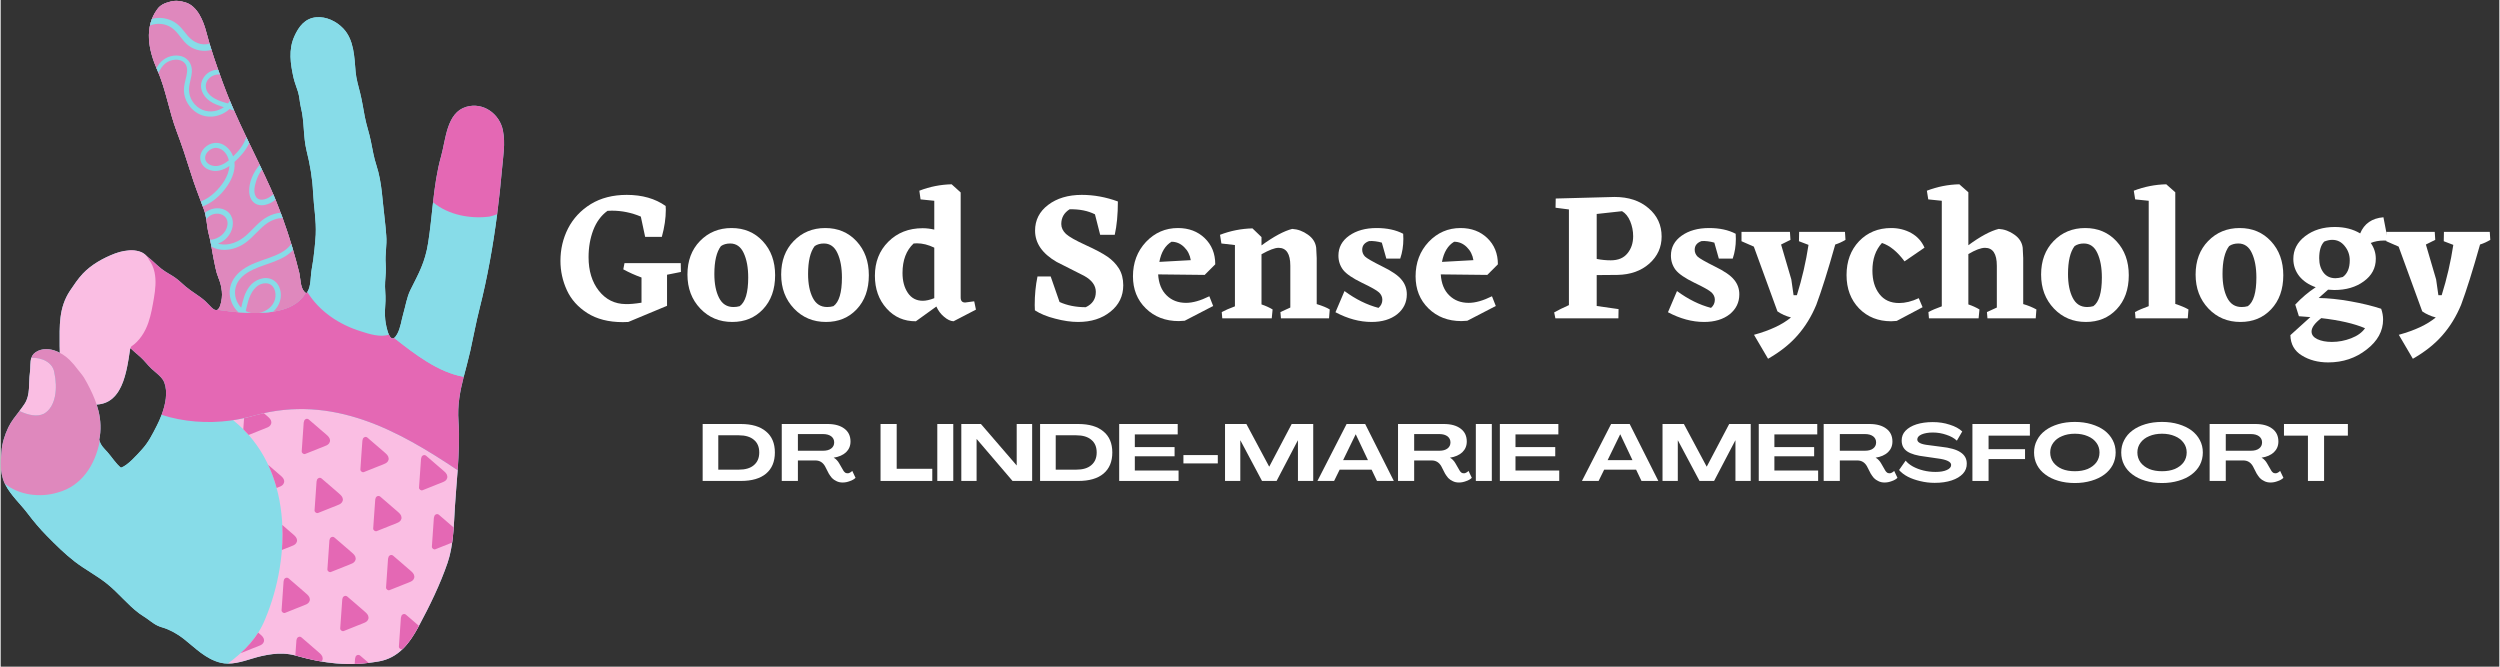 <?xml version="1.0" encoding="UTF-8"?>
<svg xmlns="http://www.w3.org/2000/svg" xmlns:xlink="http://www.w3.org/1999/xlink" width="300" zoomAndPan="magnify" viewBox="0 0 224.88 60" height="80" preserveAspectRatio="xMidYMid meet" version="1.0">
  <rect x="0" y="0" width="224.88" height="60" fill="#333333" stroke="none"/>
  <defs>
    <g></g>
    <clipPath id="d89000a5f1">
      <path d="M 0 0.016 L 45.727 0.016 L 45.727 59.984 L 0 59.984 Z M 0 0.016 " clip-rule="nonzero"></path>
    </clipPath>
    <clipPath id="2fafcf44e6">
      <path d="M 0 37 L 26 37 L 26 59.984 L 0 59.984 Z M 0 37 " clip-rule="nonzero"></path>
    </clipPath>
    <clipPath id="e6d7ced882">
      <path d="M 20 36 L 42 36 L 42 59.984 L 20 59.984 Z M 20 36 " clip-rule="nonzero"></path>
    </clipPath>
    <clipPath id="eda1cb17a4">
      <path d="M 31 58 L 34 58 L 34 59.984 L 31 59.984 Z M 31 58 " clip-rule="nonzero"></path>
    </clipPath>
    <clipPath id="df9d9b72de">
      <path d="M 26 57 L 29 57 L 29 59.984 L 26 59.984 Z M 26 57 " clip-rule="nonzero"></path>
    </clipPath>
    <clipPath id="48be6bcedb">
      <path d="M 38 9 L 45.727 9 L 45.727 20 L 38 20 Z M 38 9 " clip-rule="nonzero"></path>
    </clipPath>
    <clipPath id="75512f533f">
      <path d="M 13 0.016 L 28 0.016 L 28 29 L 13 29 Z M 13 0.016 " clip-rule="nonzero"></path>
    </clipPath>
    <clipPath id="c67d4df5da">
      <path d="M 49 10 L 224.762 10 L 224.762 46 L 49 46 Z M 49 10 " clip-rule="nonzero"></path>
    </clipPath>
    <clipPath id="cb92997473">
      <path d="M 165 10 L 175.762 10 L 175.762 23 L 165 23 Z M 165 10 " clip-rule="nonzero"></path>
    </clipPath>
    <clipPath id="3b06a524cb">
      <rect x="0" width="176" y="0" height="36"></rect>
    </clipPath>
  </defs>
  <g clip-path="url(#d89000a5f1)">
    <path fill="#87dce8" d="M 45.203 11.742 C 44.91 10.246 43.426 9.168 41.902 9.617 C 40.137 10.137 40.066 12.539 39.645 14.043 C 39.262 15.395 39.07 16.797 38.914 18.203 C 38.777 19.43 38.664 20.66 38.473 21.863 C 38.195 23.617 37.637 24.582 36.871 26.113 C 36.555 26.754 36.438 27.543 36.238 28.227 C 36.062 28.832 35.996 29.496 35.691 30.059 C 35.59 30.242 35.496 30.355 35.41 30.41 C 35.219 30.535 35.062 30.379 34.941 30.117 C 34.746 29.699 34.641 29.02 34.613 28.785 C 34.547 28.18 34.605 27.688 34.633 27.078 C 34.656 26.504 34.562 25.941 34.602 25.363 C 34.641 24.832 34.695 24.285 34.652 23.75 C 34.582 22.902 34.781 22.055 34.703 21.195 C 34.66 20.688 34.625 20.188 34.559 19.684 C 34.355 18.086 34.324 16.434 33.824 14.902 C 33.59 14.191 33.469 13.461 33.32 12.723 C 33.176 11.984 32.922 11.277 32.777 10.535 C 32.637 9.812 32.527 9.074 32.352 8.367 C 32.195 7.738 32 7.102 31.945 6.461 C 31.832 5.133 31.809 3.586 30.828 2.559 C 30.215 1.918 29.301 1.473 28.398 1.555 C 27.387 1.648 26.828 2.391 26.438 3.258 C 25.887 4.469 26.082 5.742 26.352 6.973 C 26.453 7.426 26.637 7.852 26.77 8.293 C 26.906 8.754 26.906 9.211 27.023 9.676 C 27.344 10.953 27.219 12.297 27.535 13.574 C 27.848 14.832 28.055 16.031 28.117 17.332 C 28.18 18.621 28.414 19.824 28.355 21.125 C 28.336 21.562 28.285 22 28.242 22.434 C 28.188 23.047 28.098 23.664 27.988 24.266 C 27.883 24.852 27.945 25.75 27.598 26.281 C 27.57 26.324 27.543 26.363 27.508 26.398 C 27.484 26.387 27.465 26.371 27.445 26.355 C 26.934 25.98 27 25.062 26.871 24.547 C 26.691 23.812 26.488 23.078 26.273 22.352 C 26.234 22.219 26.191 22.086 26.152 21.949 C 25.914 21.168 25.656 20.395 25.379 19.629 C 25.176 19.07 24.961 18.52 24.734 17.973 C 24.711 17.914 24.688 17.855 24.66 17.797 C 24.621 17.695 24.578 17.594 24.535 17.496 C 24.438 17.27 24.34 17.043 24.238 16.82 C 23.938 16.156 23.625 15.496 23.312 14.84 C 22.988 14.168 22.664 13.496 22.34 12.824 C 22.312 12.766 22.285 12.707 22.258 12.652 C 21.828 11.762 21.406 10.867 21.012 9.961 C 20.879 9.664 20.754 9.367 20.629 9.07 C 20.406 8.535 20.191 7.996 19.996 7.449 C 19.906 7.203 19.816 6.957 19.727 6.707 C 19.676 6.562 19.621 6.418 19.57 6.27 C 19.363 5.684 19.16 5.09 18.973 4.492 C 18.91 4.305 18.855 4.117 18.797 3.93 C 18.695 3.586 18.598 3.246 18.512 2.906 C 18.254 1.906 17.719 0.551 16.637 0.223 C 16.16 0.078 15.75 0.023 15.273 0.148 C 14.781 0.277 14.398 0.414 14.09 0.84 C 12.93 2.43 13.289 4.406 14.023 6.133 C 14.047 6.188 14.07 6.242 14.094 6.297 C 14.133 6.387 14.168 6.473 14.207 6.562 C 14.898 8.238 15.172 10.039 15.832 11.797 C 16.297 13.027 16.711 14.277 17.102 15.535 C 17.41 16.535 17.777 17.484 18.145 18.457 C 18.156 18.496 18.172 18.535 18.188 18.574 C 18.227 18.676 18.262 18.773 18.301 18.875 C 18.336 18.965 18.363 19.055 18.387 19.148 C 18.414 19.246 18.438 19.344 18.457 19.441 C 18.457 19.457 18.461 19.473 18.465 19.488 C 18.48 19.574 18.496 19.66 18.508 19.746 C 18.578 20.211 18.617 20.68 18.742 21.125 C 18.777 21.25 18.809 21.379 18.836 21.508 C 18.863 21.621 18.887 21.738 18.91 21.852 C 18.91 21.855 18.91 21.855 18.91 21.855 C 18.93 21.969 18.953 22.086 18.973 22.203 C 19.031 22.551 19.09 22.902 19.16 23.258 C 19.285 23.848 19.379 24.461 19.598 25 C 19.922 25.777 20.039 26.637 19.781 27.445 C 19.703 27.688 19.613 27.816 19.516 27.875 C 19.203 28.055 18.801 27.453 18.445 27.129 C 17.879 26.613 17.227 26.281 16.648 25.789 C 16.359 25.543 16.086 25.27 15.773 25.043 C 15.367 24.742 14.887 24.52 14.492 24.211 C 14.043 23.863 13.621 23.398 13.145 23.055 C 12.539 22.336 11.223 22.469 10.301 22.812 C 9.258 23.207 8.164 23.812 7.391 24.633 C 6.973 25.078 6.586 25.648 6.25 26.152 C 5.211 27.715 5.309 29.32 5.309 31.129 C 5.309 31.336 5.316 31.543 5.324 31.75 C 4.711 31.43 4.004 31.289 3.371 31.574 C 3.02 31.734 2.848 31.949 2.762 32.207 C 2.633 32.59 2.699 33.062 2.633 33.555 C 2.5 34.484 2.695 35.512 2.156 36.344 C 2.016 36.562 1.852 36.777 1.688 36.996 C 1.324 37.469 0.941 37.941 0.691 38.465 C 0.375 39.129 0.125 39.883 0.082 40.617 C 0.059 41.012 0.004 41.398 0.012 41.789 C 0.016 42.375 0.121 43.004 0.379 43.535 C 0.391 43.562 0.406 43.594 0.422 43.621 C 0.941 44.609 1.758 45.328 2.422 46.203 C 2.98 46.938 3.516 47.574 4.152 48.223 C 4.941 49.027 5.793 49.871 6.688 50.559 C 7.621 51.273 8.676 51.812 9.59 52.551 C 10.598 53.363 11.422 54.418 12.449 55.191 C 12.676 55.363 12.926 55.5 13.156 55.668 C 13.668 56.035 13.953 56.297 14.551 56.469 C 15.207 56.656 15.926 57.066 16.461 57.484 C 17.516 58.312 18.453 59.328 19.824 59.652 C 20.027 59.699 20.234 59.719 20.438 59.723 C 21.457 59.734 22.488 59.27 23.453 59.051 C 24.137 58.898 24.777 58.805 25.426 58.828 C 25.809 58.844 26.195 58.902 26.598 59.012 C 26.77 59.062 26.938 59.105 27.109 59.152 C 27.277 59.195 27.445 59.238 27.609 59.277 C 27.809 59.324 28.004 59.367 28.199 59.41 C 28.234 59.414 28.266 59.422 28.301 59.43 C 28.496 59.469 28.691 59.508 28.883 59.539 C 30.547 59.824 32.137 59.848 33.992 59.535 C 34.898 59.383 35.598 58.977 36.172 58.418 C 36.703 57.902 37.129 57.258 37.516 56.562 C 37.559 56.488 37.602 56.41 37.641 56.332 C 38.598 54.555 39.57 52.57 40.223 50.652 C 40.418 50.074 40.547 49.461 40.633 48.832 C 40.699 48.387 40.742 47.93 40.773 47.477 C 40.82 46.84 40.848 46.211 40.883 45.605 C 40.949 44.543 41.051 43.434 41.129 42.32 C 41.238 40.836 41.309 39.34 41.207 37.93 C 41.098 36.445 41.348 35.203 41.676 33.91 C 41.867 33.168 42.078 32.414 42.266 31.582 C 42.551 30.309 42.781 29.027 43.105 27.75 C 43.801 25.023 44.312 22.141 44.684 19.277 C 44.859 17.918 45.004 16.559 45.121 15.227 C 45.223 14.035 45.438 12.945 45.203 11.742 Z M 14.484 37.336 C 14.355 37.684 14.207 38.016 14.059 38.301 C 13.652 39.094 13.316 39.789 12.723 40.441 C 12.281 40.926 11.445 41.891 10.824 42.094 C 10.363 41.723 10.004 41.129 9.609 40.688 C 9.273 40.316 9.043 40.125 8.914 39.715 C 8.898 39.668 8.883 39.625 8.871 39.57 C 9.051 38.73 9.008 37.832 8.809 37 C 8.758 36.801 8.699 36.602 8.637 36.41 C 10.926 36.293 11.332 33.602 11.652 31.398 C 11.664 31.379 11.672 31.359 11.68 31.336 C 11.965 31.609 12.27 31.867 12.566 32.121 C 12.934 32.441 13.215 32.852 13.582 33.191 C 13.945 33.527 14.543 33.938 14.723 34.41 C 15.059 35.289 14.84 36.391 14.484 37.336 Z M 14.484 37.336 " fill-opacity="1" fill-rule="nonzero"></path>
  </g>
  <path fill="#87dce8" d="M 32.434 29.824 C 33.141 30.059 34.203 30.383 34.941 30.117 C 34.746 29.699 34.641 29.02 34.613 28.785 C 34.547 28.18 34.605 27.688 34.633 27.078 C 34.656 26.504 34.562 25.941 34.602 25.363 C 34.641 24.832 34.695 24.285 34.652 23.75 C 34.582 22.902 34.781 22.055 34.703 21.195 C 34.66 20.688 34.625 20.188 34.559 19.684 C 34.355 18.086 34.324 16.434 33.824 14.902 C 33.59 14.191 33.469 13.461 33.32 12.723 C 33.176 11.984 32.922 11.277 32.777 10.535 C 32.641 9.812 32.527 9.074 32.352 8.367 C 32.195 7.738 32 7.102 31.945 6.461 C 31.832 5.133 31.809 3.586 30.828 2.559 C 30.215 1.918 29.301 1.473 28.398 1.555 C 27.387 1.648 26.828 2.391 26.438 3.258 C 25.887 4.469 26.082 5.742 26.352 6.973 C 26.453 7.426 26.637 7.852 26.77 8.293 C 26.906 8.754 26.906 9.211 27.023 9.676 C 27.348 10.953 27.219 12.297 27.535 13.574 C 27.848 14.832 28.055 16.031 28.117 17.332 C 28.18 18.621 28.414 19.824 28.355 21.125 C 28.336 21.562 28.285 22 28.246 22.434 C 28.188 23.047 28.098 23.664 27.988 24.266 C 27.883 24.852 27.945 25.75 27.598 26.281 C 28.688 28.043 30.488 29.227 32.434 29.824 Z M 32.434 29.824 " fill-opacity="1" fill-rule="nonzero"></path>
  <g clip-path="url(#2fafcf44e6)">
    <path fill="#87dce8" d="M 23.797 55.738 C 26.211 50.004 26.262 42.062 20.922 37.82 C 18.836 38.129 16.559 38.004 14.484 37.336 C 14.355 37.684 14.207 38.016 14.059 38.301 C 13.652 39.094 13.316 39.789 12.723 40.441 C 12.281 40.926 11.445 41.891 10.824 42.094 C 10.363 41.723 10.004 41.133 9.609 40.688 C 9.273 40.316 9.043 40.125 8.914 39.715 C 8.504 41.84 7.289 43.75 5.137 44.324 C 3.535 44.824 1.617 44.547 0.375 43.535 C 0.391 43.562 0.402 43.594 0.418 43.621 C 0.941 44.609 1.758 45.328 2.422 46.203 C 2.977 46.934 3.512 47.574 4.152 48.223 C 4.941 49.027 5.793 49.871 6.688 50.559 C 7.621 51.273 8.672 51.812 9.59 52.551 C 10.598 53.363 11.422 54.418 12.449 55.191 C 12.676 55.363 12.926 55.5 13.156 55.664 C 13.668 56.035 13.949 56.297 14.551 56.469 C 15.207 56.656 15.926 57.066 16.461 57.484 C 17.516 58.312 18.453 59.328 19.824 59.652 C 20.027 59.699 20.234 59.719 20.438 59.723 C 21.914 58.656 23.152 57.348 23.797 55.738 Z M 23.797 55.738 " fill-opacity="1" fill-rule="nonzero"></path>
  </g>
  <g clip-path="url(#e6d7ced882)">
    <path fill="#fabee3" d="M 22.871 37.383 C 22.25 37.574 21.598 37.719 20.922 37.82 C 26.262 42.062 26.211 50.004 23.797 55.738 C 23.152 57.348 21.914 58.656 20.438 59.723 C 21.453 59.734 22.488 59.27 23.453 59.051 C 24.133 58.898 24.773 58.801 25.426 58.828 C 25.809 58.844 26.195 58.902 26.594 59.012 C 29.191 59.738 31.312 59.988 33.988 59.535 C 35.832 59.227 36.812 57.875 37.641 56.332 C 38.598 54.555 39.566 52.57 40.219 50.652 C 40.754 49.082 40.781 47.246 40.883 45.602 C 40.949 44.543 41.047 43.434 41.129 42.32 C 35.801 38.758 29.922 35.461 22.871 37.383 Z M 22.871 37.383 " fill-opacity="1" fill-rule="nonzero"></path>
  </g>
  <path fill="#e468b4" d="M 39.895 43.348 C 40.086 43.262 40.219 43.09 40.199 42.871 C 40.18 42.656 40.016 42.508 39.863 42.375 C 39.684 42.223 39.504 42.066 39.328 41.914 C 38.98 41.617 38.637 41.316 38.293 41.02 C 38.113 40.867 37.879 41.016 37.863 41.188 C 37.848 41.219 37.836 41.254 37.832 41.297 C 37.773 42.16 37.715 43.023 37.652 43.887 C 37.645 44.035 37.824 44.18 37.969 44.121 C 38.398 43.949 38.828 43.777 39.258 43.605 C 39.469 43.52 39.688 43.445 39.895 43.348 Z M 39.895 43.348 " fill-opacity="1" fill-rule="nonzero"></path>
  <path fill="#e468b4" d="M 40.48 47.227 C 40.137 46.926 39.793 46.629 39.445 46.332 C 39.27 46.18 39.035 46.328 39.02 46.5 C 39.004 46.531 38.992 46.566 38.988 46.609 C 38.93 47.473 38.871 48.336 38.809 49.199 C 38.801 49.348 38.98 49.492 39.121 49.434 C 39.555 49.262 39.984 49.09 40.414 48.918 C 40.488 48.891 40.559 48.859 40.633 48.832 C 40.695 48.383 40.738 47.93 40.773 47.477 C 40.676 47.391 40.578 47.309 40.48 47.227 Z M 40.48 47.227 " fill-opacity="1" fill-rule="nonzero"></path>
  <path fill="#e468b4" d="M 35.133 47.285 C 35.348 47.199 35.562 47.125 35.77 47.027 C 35.961 46.938 36.098 46.766 36.074 46.551 C 36.055 46.336 35.891 46.188 35.738 46.055 C 35.668 45.992 35.594 45.93 35.52 45.867 C 35.414 45.777 35.309 45.684 35.203 45.594 C 34.906 45.336 34.609 45.082 34.316 44.828 C 34.266 44.785 34.215 44.742 34.168 44.699 C 33.992 44.547 33.754 44.695 33.738 44.867 C 33.723 44.898 33.711 44.934 33.711 44.977 L 33.617 46.281 L 33.527 47.566 C 33.52 47.715 33.699 47.855 33.844 47.801 C 34.188 47.664 34.527 47.527 34.871 47.391 Z M 35.133 47.285 " fill-opacity="1" fill-rule="nonzero"></path>
  <path fill="#e468b4" d="M 36.625 55.449 C 36.578 55.406 36.527 55.367 36.477 55.324 C 36.301 55.172 36.066 55.32 36.051 55.492 C 36.035 55.523 36.023 55.559 36.02 55.602 C 35.988 56.035 35.961 56.473 35.93 56.906 C 35.898 57.336 35.871 57.762 35.84 58.191 C 35.828 58.34 36.012 58.48 36.152 58.426 C 36.16 58.422 36.164 58.422 36.172 58.418 C 36.496 58.105 36.777 57.742 37.039 57.348 C 37.207 57.098 37.363 56.832 37.516 56.562 C 37.555 56.484 37.598 56.41 37.641 56.332 C 37.641 56.332 37.641 56.328 37.641 56.328 C 37.598 56.289 37.555 56.254 37.512 56.215 C 37.219 55.961 36.922 55.707 36.625 55.449 Z M 36.625 55.449 " fill-opacity="1" fill-rule="nonzero"></path>
  <path fill="#e468b4" d="M 36.289 52.598 C 36.5 52.512 36.719 52.438 36.926 52.34 C 37.117 52.25 37.25 52.078 37.23 51.863 C 37.211 51.648 37.047 51.5 36.895 51.367 C 36.82 51.305 36.75 51.242 36.676 51.18 C 36.57 51.09 36.465 50.996 36.355 50.902 C 36.062 50.648 35.766 50.395 35.469 50.137 C 35.422 50.098 35.371 50.055 35.324 50.012 C 35.145 49.859 34.91 50.008 34.895 50.18 C 34.879 50.211 34.867 50.246 34.863 50.289 C 34.836 50.723 34.805 51.16 34.773 51.594 C 34.746 52.023 34.715 52.449 34.684 52.879 C 34.676 53.027 34.855 53.168 34.996 53.113 C 35.34 52.977 35.684 52.84 36.027 52.703 Z M 36.289 52.598 " fill-opacity="1" fill-rule="nonzero"></path>
  <path fill="#e468b4" d="M 27.406 40.855 C 27.836 40.684 28.27 40.512 28.699 40.34 C 28.91 40.254 29.129 40.18 29.336 40.082 C 29.527 39.992 29.66 39.82 29.641 39.605 C 29.621 39.391 29.457 39.242 29.305 39.109 C 29.125 38.957 28.945 38.801 28.766 38.648 C 28.422 38.348 28.078 38.051 27.73 37.754 C 27.555 37.602 27.32 37.75 27.305 37.922 C 27.289 37.953 27.277 37.988 27.273 38.031 C 27.215 38.895 27.152 39.758 27.094 40.621 C 27.082 40.77 27.266 40.91 27.406 40.855 Z M 27.406 40.855 " fill-opacity="1" fill-rule="nonzero"></path>
  <path fill="#e468b4" d="M 24.359 37.973 C 24.34 37.758 24.176 37.609 24.023 37.477 C 23.949 37.414 23.879 37.352 23.805 37.289 C 23.766 37.254 23.727 37.219 23.688 37.188 C 23.418 37.246 23.145 37.309 22.871 37.383 C 22.863 37.387 22.855 37.387 22.848 37.391 C 22.543 37.484 22.227 37.566 21.906 37.637 C 21.906 37.66 21.902 37.68 21.902 37.703 C 21.883 38.016 21.859 38.324 21.836 38.633 C 22.004 38.801 22.164 38.973 22.32 39.145 C 22.598 39.035 22.879 38.922 23.156 38.812 L 23.418 38.707 C 23.629 38.621 23.848 38.547 24.055 38.449 C 24.246 38.359 24.379 38.188 24.359 37.973 Z M 24.359 37.973 " fill-opacity="1" fill-rule="nonzero"></path>
  <path fill="#e468b4" d="M 25.367 48.078 C 25.367 48.344 25.359 48.609 25.348 48.879 C 25.336 49.086 25.324 49.293 25.309 49.5 C 25.363 49.477 25.414 49.457 25.469 49.434 L 25.73 49.332 C 25.941 49.246 26.16 49.172 26.367 49.074 C 26.559 48.984 26.691 48.812 26.672 48.594 C 26.648 48.383 26.488 48.234 26.336 48.102 C 26.262 48.039 26.188 47.977 26.117 47.914 C 26.012 47.82 25.902 47.73 25.797 47.637 C 25.645 47.508 25.496 47.379 25.344 47.246 C 25.359 47.523 25.367 47.801 25.367 48.078 Z M 25.367 48.078 " fill-opacity="1" fill-rule="nonzero"></path>
  <path fill="#e468b4" d="M 32.688 42.488 C 33.031 42.352 33.375 42.215 33.715 42.078 C 33.805 42.043 33.891 42.008 33.98 41.973 C 34.191 41.887 34.406 41.812 34.613 41.715 C 34.805 41.625 34.941 41.457 34.918 41.238 C 34.898 41.023 34.734 40.875 34.582 40.742 C 34.512 40.68 34.438 40.617 34.367 40.555 C 34.258 40.465 34.152 40.371 34.047 40.281 C 33.75 40.023 33.453 39.77 33.16 39.516 C 33.109 39.473 33.062 39.43 33.012 39.387 C 32.836 39.234 32.602 39.383 32.582 39.555 C 32.566 39.586 32.559 39.621 32.555 39.664 C 32.523 40.102 32.492 40.535 32.461 40.969 L 32.375 42.254 C 32.363 42.402 32.547 42.547 32.688 42.488 Z M 32.688 42.488 " fill-opacity="1" fill-rule="nonzero"></path>
  <path fill="#e468b4" d="M 28.457 43.234 C 28.441 43.266 28.434 43.301 28.43 43.344 C 28.367 44.207 28.309 45.07 28.25 45.934 C 28.238 46.082 28.422 46.223 28.562 46.168 C 28.992 45.996 29.422 45.824 29.855 45.652 C 30.066 45.566 30.285 45.492 30.488 45.395 C 30.68 45.305 30.816 45.133 30.797 44.914 C 30.773 44.703 30.609 44.555 30.457 44.422 C 30.281 44.27 30.102 44.113 29.922 43.957 C 29.578 43.66 29.23 43.363 28.887 43.066 C 28.711 42.914 28.477 43.062 28.457 43.234 Z M 28.457 43.234 " fill-opacity="1" fill-rule="nonzero"></path>
  <path fill="#e468b4" d="M 25.516 43.281 C 25.496 43.07 25.332 42.922 25.18 42.789 C 25.105 42.727 25.035 42.664 24.961 42.602 L 24.641 42.324 C 24.453 42.16 24.262 41.996 24.07 41.832 C 24.207 42.121 24.332 42.414 24.445 42.715 C 24.594 43.109 24.723 43.508 24.836 43.918 C 24.961 43.867 25.086 43.82 25.211 43.762 C 25.402 43.672 25.535 43.5 25.516 43.281 Z M 25.516 43.281 " fill-opacity="1" fill-rule="nonzero"></path>
  <path fill="#e468b4" d="M 31.645 50.707 C 31.836 50.617 31.973 50.445 31.949 50.227 C 31.93 50.016 31.766 49.867 31.613 49.734 C 31.434 49.578 31.258 49.426 31.078 49.27 C 30.73 48.973 30.387 48.676 30.043 48.379 C 29.867 48.227 29.633 48.375 29.613 48.547 C 29.598 48.578 29.586 48.613 29.586 48.656 C 29.523 49.52 29.465 50.383 29.406 51.246 C 29.395 51.395 29.578 51.535 29.719 51.48 C 30.148 51.309 30.578 51.137 31.012 50.965 C 31.223 50.879 31.438 50.805 31.645 50.707 Z M 31.645 50.707 " fill-opacity="1" fill-rule="nonzero"></path>
  <path fill="#e468b4" d="M 32.801 56.02 C 32.992 55.93 33.129 55.758 33.105 55.539 C 33.086 55.328 32.922 55.18 32.77 55.047 C 32.59 54.891 32.41 54.738 32.234 54.582 C 31.887 54.285 31.543 53.988 31.199 53.691 C 31.023 53.539 30.785 53.688 30.77 53.855 C 30.754 53.887 30.742 53.926 30.742 53.969 C 30.68 54.832 30.621 55.695 30.559 56.559 C 30.551 56.707 30.73 56.848 30.875 56.793 C 31.305 56.621 31.734 56.449 32.164 56.277 C 32.375 56.191 32.594 56.117 32.801 56.02 Z M 32.801 56.02 " fill-opacity="1" fill-rule="nonzero"></path>
  <path fill="#e468b4" d="M 26.887 54.645 C 27.098 54.559 27.316 54.48 27.52 54.387 C 27.711 54.297 27.848 54.125 27.824 53.906 C 27.805 53.695 27.641 53.547 27.488 53.414 C 27.418 53.352 27.344 53.289 27.273 53.227 L 26.953 52.949 C 26.656 52.695 26.363 52.441 26.066 52.184 C 26.016 52.141 25.969 52.098 25.918 52.055 C 25.742 51.906 25.508 52.051 25.488 52.223 C 25.473 52.254 25.465 52.293 25.461 52.336 C 25.43 52.77 25.398 53.203 25.371 53.641 C 25.34 54.066 25.309 54.496 25.281 54.926 C 25.27 55.074 25.453 55.215 25.594 55.16 C 25.938 55.023 26.281 54.883 26.625 54.746 C 26.711 54.711 26.797 54.676 26.887 54.645 Z M 26.887 54.645 " fill-opacity="1" fill-rule="nonzero"></path>
  <g clip-path="url(#eda1cb17a4)">
    <path fill="#e468b4" d="M 31.926 59.168 C 31.91 59.199 31.898 59.238 31.895 59.281 L 31.863 59.754 C 32.27 59.738 32.688 59.711 33.117 59.66 C 32.863 59.441 32.609 59.223 32.355 59.004 C 32.176 58.852 31.941 58.996 31.926 59.168 Z M 31.926 59.168 " fill-opacity="1" fill-rule="nonzero"></path>
  </g>
  <g clip-path="url(#df9d9b72de)">
    <path fill="#e468b4" d="M 28.645 58.727 C 28.574 58.664 28.5 58.602 28.43 58.539 C 28.32 58.445 28.215 58.355 28.109 58.262 C 27.812 58.008 27.516 57.75 27.223 57.496 C 27.172 57.453 27.121 57.41 27.074 57.367 C 26.898 57.215 26.664 57.363 26.645 57.535 C 26.629 57.566 26.617 57.605 26.617 57.648 C 26.586 58.082 26.555 58.516 26.523 58.953 C 26.523 58.965 26.523 58.98 26.523 58.996 C 26.547 59 26.57 59.004 26.594 59.012 C 26.941 59.109 27.277 59.195 27.609 59.277 C 28.043 59.379 28.465 59.469 28.883 59.539 C 28.953 59.453 28.992 59.344 28.98 59.219 C 28.961 59.008 28.797 58.855 28.645 58.727 Z M 28.645 58.727 " fill-opacity="1" fill-rule="nonzero"></path>
  </g>
  <path fill="#e468b4" d="M 23.363 57.094 C 23.305 57.039 23.242 56.984 23.18 56.934 C 22.746 57.613 22.203 58.23 21.59 58.789 C 21.98 58.633 22.371 58.477 22.762 58.32 C 22.973 58.238 23.191 58.16 23.398 58.066 C 23.59 57.977 23.723 57.805 23.703 57.586 C 23.68 57.375 23.516 57.223 23.363 57.094 Z M 23.363 57.094 " fill-opacity="1" fill-rule="nonzero"></path>
  <path fill="#e468b4" d="M 41.676 33.91 C 39.398 33.527 37.25 31.859 35.41 30.414 C 35.219 30.535 35.062 30.379 34.941 30.117 C 34.203 30.383 33.141 30.059 32.434 29.824 C 30.488 29.227 28.688 28.043 27.598 26.281 C 27.57 26.324 27.543 26.363 27.508 26.398 C 27.484 26.387 27.465 26.371 27.445 26.355 C 26.172 28.648 22.121 28.27 19.516 27.875 C 19.203 28.055 18.801 27.453 18.445 27.129 C 17.879 26.613 17.227 26.281 16.645 25.789 C 16.355 25.543 16.082 25.27 15.773 25.039 C 15.367 24.742 14.887 24.52 14.492 24.211 C 13.898 23.75 13.359 23.09 12.676 22.773 C 11.758 22.348 10.945 22.438 10.66 23.59 C 10.5 24.25 10.32 24.879 10.316 25.559 C 10.312 26.207 10.363 26.844 10.387 27.484 C 10.418 28.305 10.379 29 10.621 29.781 C 10.93 30.773 11.793 31.453 12.562 32.121 C 12.934 32.441 13.215 32.852 13.582 33.191 C 13.941 33.527 14.543 33.938 14.723 34.41 C 15.059 35.289 14.84 36.391 14.484 37.336 C 16.461 37.973 18.594 38.125 20.652 37.855 C 21.406 37.758 22.137 37.582 22.871 37.383 C 29.922 35.461 35.801 38.758 41.129 42.32 C 41.234 40.832 41.305 39.34 41.203 37.93 C 41.098 36.445 41.348 35.203 41.676 33.91 Z M 41.676 33.91 " fill-opacity="1" fill-rule="nonzero"></path>
  <path fill="#87dce8" d="M 38.914 18.203 C 38.777 19.43 38.664 20.66 38.473 21.863 C 38.195 23.617 37.637 24.582 36.871 26.113 C 36.555 26.754 36.438 27.543 36.238 28.227 C 36.062 28.832 35.996 29.496 35.691 30.059 C 35.59 30.242 35.496 30.355 35.41 30.41 C 37.25 31.859 39.398 33.527 41.676 33.91 C 41.863 33.168 42.078 32.41 42.266 31.582 C 42.551 30.305 42.777 29.027 43.105 27.75 C 43.797 25.02 44.312 22.141 44.684 19.277 C 44.457 19.367 44.23 19.441 44.004 19.492 C 42.316 19.715 40.301 19.367 38.914 18.203 Z M 38.914 18.203 " fill-opacity="1" fill-rule="nonzero"></path>
  <g clip-path="url(#48be6bcedb)">
    <path fill="#e468b4" d="M 45.203 11.742 C 44.91 10.246 43.426 9.168 41.902 9.617 C 40.137 10.137 40.066 12.539 39.645 14.043 C 39.262 15.395 39.07 16.797 38.914 18.203 C 40.301 19.367 42.316 19.715 44.004 19.492 C 44.23 19.441 44.457 19.367 44.684 19.277 C 44.859 17.918 45.004 16.559 45.121 15.227 C 45.223 14.035 45.438 12.945 45.203 11.742 Z M 45.203 11.742 " fill-opacity="1" fill-rule="nonzero"></path>
  </g>
  <g clip-path="url(#75512f533f)">
    <path fill="#df88bd" d="M 27.445 26.355 C 26.934 25.98 27 25.062 26.871 24.547 C 26.691 23.812 26.488 23.078 26.273 22.352 C 25.715 20.469 25.047 18.613 24.238 16.82 C 22.828 13.699 21.168 10.672 19.992 7.449 C 19.461 5.98 18.898 4.414 18.512 2.906 C 18.254 1.906 17.719 0.551 16.633 0.219 C 16.16 0.078 15.75 0.023 15.273 0.148 C 14.781 0.277 14.398 0.414 14.09 0.84 C 12.891 2.477 13.312 4.531 14.094 6.297 C 14.871 8.047 15.137 9.945 15.832 11.797 C 16.297 13.027 16.711 14.277 17.102 15.531 C 17.453 16.68 17.887 17.754 18.301 18.875 C 18.566 19.594 18.535 20.391 18.742 21.125 C 18.938 21.832 19.012 22.539 19.16 23.258 C 19.285 23.848 19.375 24.461 19.598 24.996 C 19.922 25.777 20.039 26.637 19.777 27.445 C 19.703 27.684 19.613 27.816 19.516 27.875 C 22.121 28.266 26.172 28.648 27.445 26.355 Z M 27.445 26.355 " fill-opacity="1" fill-rule="nonzero"></path>
    <path fill="#df88bd" d="M 27.445 26.355 C 26.934 25.98 27 25.062 26.871 24.547 C 26.691 23.812 26.488 23.078 26.273 22.352 C 25.715 20.469 25.047 18.613 24.238 16.82 C 22.828 13.699 21.168 10.672 19.992 7.449 C 19.461 5.98 18.898 4.414 18.512 2.906 C 18.254 1.906 17.719 0.551 16.633 0.219 C 16.16 0.078 15.75 0.023 15.273 0.148 C 14.781 0.277 14.398 0.414 14.09 0.84 C 12.891 2.477 13.312 4.531 14.094 6.297 C 14.871 8.047 15.137 9.945 15.832 11.797 C 16.297 13.027 16.711 14.277 17.102 15.531 C 17.453 16.68 17.887 17.754 18.301 18.875 C 18.566 19.594 18.535 20.391 18.742 21.125 C 18.938 21.832 19.012 22.539 19.16 23.258 C 19.285 23.848 19.375 24.461 19.598 24.996 C 19.922 25.777 20.039 26.637 19.777 27.445 C 19.703 27.684 19.613 27.816 19.516 27.875 C 22.121 28.266 26.172 28.648 27.445 26.355 Z M 27.445 26.355 " fill-opacity="1" fill-rule="nonzero"></path>
  </g>
  <path fill="#fabee3" d="M 13.848 24.5 C 13.758 24.078 13.586 23.688 13.336 23.355 C 12.867 22.301 11.332 22.422 10.301 22.812 C 9.258 23.207 8.164 23.809 7.391 24.633 C 6.969 25.078 6.586 25.648 6.25 26.152 C 5.211 27.715 5.305 29.32 5.309 31.129 C 5.309 32.062 5.41 33.062 5.559 33.984 C 5.652 34.555 5.668 35.047 6.09 35.422 C 6.414 35.707 6.805 36.086 7.211 36.207 C 10.781 37.273 11.273 33.996 11.652 31.398 C 11.688 31.324 11.719 31.254 11.754 31.184 C 12.492 30.695 13.004 29.879 13.293 29.035 C 13.539 28.32 13.664 27.574 13.793 26.832 C 13.922 26.062 14.012 25.273 13.848 24.5 Z M 13.848 24.5 " fill-opacity="1" fill-rule="nonzero"></path>
  <path fill="#fabee3" d="M 3.902 37.23 C 4.98 36.613 5.137 34.914 4.828 33.527 C 4.699 32.629 3.711 32.156 2.762 32.203 C 2.633 32.59 2.699 33.062 2.629 33.551 C 2.496 34.48 2.695 35.508 2.156 36.344 C 2.012 36.562 1.852 36.777 1.688 36.992 C 2.469 37.352 3.258 37.551 3.902 37.23 Z M 3.902 37.23 " fill-opacity="1" fill-rule="nonzero"></path>
  <path fill="#df88bd" d="M 8.809 37 C 8.641 36.301 8.363 35.637 8.047 34.996 C 7.883 34.668 7.711 34.336 7.52 34.02 C 7.355 33.75 7.148 33.52 6.953 33.273 C 6.723 32.957 6.469 32.656 6.188 32.379 C 5.48 31.691 4.336 31.141 3.371 31.574 C 3.02 31.734 2.848 31.949 2.762 32.203 C 3.711 32.156 4.699 32.629 4.828 33.527 C 5.137 34.914 4.98 36.613 3.902 37.23 C 3.258 37.551 2.469 37.352 1.688 36.992 C 1.32 37.469 0.938 37.941 0.688 38.465 C 0.375 39.129 0.125 39.883 0.078 40.617 C 0.059 41.012 0.004 41.395 0.008 41.789 C 0.016 42.375 0.117 43.004 0.375 43.535 C 1.617 44.547 3.535 44.824 5.137 44.324 C 7.289 43.75 8.504 41.84 8.914 39.715 C 8.898 39.668 8.883 39.625 8.871 39.57 C 9.051 38.73 9.008 37.832 8.809 37 Z M 8.809 37 " fill-opacity="1" fill-rule="nonzero"></path>
  <path fill="#87dce8" d="M 24.059 20.039 C 24.426 19.801 24.918 19.613 25.379 19.629 C 25.32 19.469 25.262 19.309 25.199 19.152 C 24.797 19.176 24.395 19.309 24.047 19.492 C 23.266 19.898 22.727 20.637 22.07 21.207 C 21.43 21.762 20.578 22.133 19.723 21.969 C 19.664 21.957 19.609 21.941 19.555 21.926 C 20.027 21.754 20.434 21.434 20.703 20.898 C 21.016 20.281 20.984 19.461 20.391 19.02 C 19.859 18.625 19.105 18.676 18.562 19.016 C 18.5 19.055 18.441 19.102 18.387 19.148 C 18.441 19.344 18.477 19.547 18.508 19.746 C 18.691 19.469 18.996 19.273 19.371 19.234 C 19.977 19.172 20.5 19.59 20.41 20.234 C 20.309 20.992 19.645 21.484 18.926 21.586 C 18.895 21.559 18.863 21.531 18.836 21.504 C 18.887 21.738 18.93 21.969 18.973 22.203 C 19.148 22.301 19.336 22.375 19.535 22.422 C 20.395 22.625 21.328 22.355 22.031 21.848 C 22.77 21.316 23.297 20.539 24.059 20.039 Z M 24.059 20.039 " fill-opacity="1" fill-rule="nonzero"></path>
  <path fill="#87dce8" d="M 22.367 12.887 C 22.281 12.703 22.195 12.523 22.105 12.34 C 21.902 13.016 21.426 13.59 20.922 14.078 C 20.762 13.645 20.465 13.266 20.066 13.039 C 19.395 12.66 18.578 12.902 18.164 13.535 C 17.746 14.164 18 14.957 18.688 15.254 C 19.355 15.543 20.023 15.328 20.586 14.941 C 20.582 14.965 20.582 14.988 20.582 15.012 C 20.496 15.895 19.91 16.703 19.289 17.297 C 18.938 17.637 18.496 17.949 18.02 18.129 C 18.074 18.277 18.133 18.426 18.188 18.574 C 18.883 18.316 19.496 17.828 19.977 17.273 C 20.547 16.613 21.02 15.809 21.059 14.922 C 21.062 14.805 21.055 14.691 21.043 14.574 C 21.574 14.098 22.066 13.535 22.367 12.887 Z M 19.59 14.922 C 19.238 14.988 18.816 14.906 18.57 14.629 C 18.051 14.047 18.836 13.223 19.48 13.316 C 20.039 13.395 20.406 13.891 20.535 14.426 C 20.258 14.656 19.941 14.855 19.59 14.922 Z M 19.59 14.922 " fill-opacity="1" fill-rule="nonzero"></path>
  <path fill="#87dce8" d="M 20.602 9.809 C 20.738 9.855 20.875 9.902 21.008 9.961 C 20.879 9.664 20.754 9.367 20.629 9.07 C 20.578 9.156 20.52 9.238 20.453 9.312 C 20.316 9.273 20.18 9.234 20.043 9.191 C 19.414 9 18.566 8.617 18.469 7.875 C 18.375 7.164 19.07 6.633 19.727 6.707 C 19.672 6.562 19.621 6.418 19.57 6.27 C 19 6.273 18.461 6.578 18.184 7.125 C 17.805 7.863 18.18 8.641 18.809 9.086 C 19.203 9.363 19.645 9.512 20.09 9.648 C 19.773 9.871 19.387 10.008 18.988 10.027 C 18.191 10.07 17.473 9.605 17.133 8.891 C 16.965 8.535 16.91 8.148 16.969 7.762 C 17.035 7.328 17.18 6.914 17.207 6.473 C 17.254 5.73 16.797 5.105 16.043 5.012 C 15.367 4.926 14.707 5.199 14.281 5.73 C 14.184 5.859 14.098 5.992 14.023 6.133 C 14.047 6.188 14.07 6.242 14.094 6.297 C 14.133 6.383 14.168 6.473 14.207 6.562 C 14.348 6.242 14.539 5.945 14.809 5.719 C 15.266 5.336 16.117 5.195 16.559 5.676 C 16.852 5.996 16.797 6.461 16.715 6.848 C 16.621 7.285 16.477 7.719 16.492 8.172 C 16.52 8.984 16.988 9.742 17.676 10.164 C 18.633 10.754 19.84 10.516 20.602 9.809 Z M 20.602 9.809 " fill-opacity="1" fill-rule="nonzero"></path>
  <path fill="#87dce8" d="M 26.273 22.352 C 26.234 22.219 26.191 22.086 26.152 21.949 C 25.688 22.637 24.824 22.969 24.074 23.238 C 23.285 23.516 22.469 23.766 21.781 24.262 C 21.129 24.73 20.648 25.398 20.613 26.219 C 20.582 26.914 20.883 27.633 21.395 28.102 C 21.773 28.137 22.156 28.16 22.543 28.168 C 22.371 28.133 22.207 28.074 22.055 27.992 C 22.125 27.699 22.191 27.406 22.273 27.121 C 22.484 26.379 22.961 25.5 23.852 25.496 C 24.605 25.492 24.852 26.316 24.691 26.934 C 24.527 27.578 23.914 28.035 23.277 28.164 C 23.703 28.152 24.121 28.117 24.523 28.055 C 24.809 27.797 25.031 27.469 25.145 27.078 C 25.34 26.398 25.152 25.551 24.496 25.188 C 23.785 24.793 22.875 25.168 22.406 25.766 C 21.965 26.324 21.809 27.008 21.648 27.688 C 21.555 27.594 21.469 27.488 21.395 27.367 C 21.012 26.758 20.98 25.988 21.355 25.367 C 21.766 24.691 22.547 24.305 23.258 24.031 C 24.055 23.727 24.887 23.512 25.617 23.066 C 25.879 22.906 26.113 22.715 26.316 22.492 C 26.301 22.445 26.289 22.398 26.273 22.352 Z M 26.273 22.352 " fill-opacity="1" fill-rule="nonzero"></path>
  <path fill="#87dce8" d="M 15.398 2.504 C 16.02 2.938 16.328 3.688 16.941 4.129 C 17.523 4.543 18.285 4.688 18.969 4.492 C 18.91 4.305 18.852 4.117 18.797 3.93 C 18.793 3.93 18.785 3.934 18.781 3.934 C 18.031 4.133 17.336 3.801 16.852 3.242 C 16.598 2.949 16.375 2.629 16.102 2.355 C 15.844 2.102 15.539 1.902 15.199 1.777 C 14.688 1.59 14.133 1.559 13.617 1.699 C 13.539 1.895 13.48 2.094 13.438 2.297 C 14.066 2.035 14.84 2.113 15.398 2.504 Z M 15.398 2.504 " fill-opacity="1" fill-rule="nonzero"></path>
  <path fill="#87dce8" d="M 22.969 18.352 C 23.398 18.578 23.914 18.461 24.324 18.246 C 24.469 18.172 24.605 18.074 24.734 17.973 C 24.668 17.812 24.602 17.652 24.535 17.496 C 24.422 17.586 24.305 17.676 24.184 17.75 C 23.82 17.977 23.219 18.141 22.961 17.684 C 22.727 17.273 22.867 16.703 23 16.281 C 23.113 15.914 23.289 15.574 23.516 15.266 C 23.445 15.125 23.379 14.98 23.309 14.836 C 22.746 15.496 22.344 16.367 22.367 17.23 C 22.379 17.676 22.555 18.133 22.969 18.352 Z M 22.969 18.352 " fill-opacity="1" fill-rule="nonzero"></path>
  <g clip-path="url(#c67d4df5da)">
    <g transform="matrix(1, 0, 0, 1, 49, 10)">
      <g clip-path="url(#3b06a524cb)">
        <g fill="#ffffff" fill-opacity="1">
          <g transform="translate(1.192, 18.648)">
            <g>
              <path d="M 9.781 -3.922 L 9.781 -1.125 L 6.297 0.328 L 5.797 0.344 C 4.523 0.344 3.461 0.07 2.609 -0.469 C 1.766 -1.008 1.148 -1.695 0.766 -2.531 C 0.379 -3.375 0.188 -4.254 0.188 -5.172 C 0.188 -6.211 0.414 -7.188 0.875 -8.094 C 1.344 -9 2.023 -9.727 2.922 -10.281 C 3.828 -10.832 4.906 -11.109 6.156 -11.109 C 7.551 -11.109 8.719 -10.773 9.656 -10.109 L 9.672 -9.781 C 9.672 -9.008 9.551 -8.191 9.312 -7.328 L 7.812 -7.328 L 7.422 -9.156 C 6.586 -9.508 5.719 -9.688 4.812 -9.688 L 4.422 -9.672 C 3.859 -9.266 3.43 -8.688 3.141 -7.938 C 2.859 -7.195 2.719 -6.383 2.719 -5.5 C 2.719 -4.281 3.023 -3.273 3.641 -2.484 C 4.266 -1.691 5.07 -1.289 6.062 -1.281 C 6.426 -1.27 6.898 -1.312 7.484 -1.406 L 7.484 -3.672 C 6.91 -3.879 6.363 -4.125 5.844 -4.406 L 5.953 -4.969 L 11.016 -4.969 L 11.031 -4.172 Z M 9.781 -3.922 "></path>
            </g>
          </g>
        </g>
        <g fill="#ffffff" fill-opacity="1">
          <g transform="translate(12.576, 18.648)">
            <g>
              <path d="M 0.234 -3.938 C 0.234 -5.176 0.609 -6.18 1.359 -6.953 C 2.117 -7.734 3.066 -8.125 4.203 -8.125 C 5.348 -8.125 6.285 -7.727 7.016 -6.938 C 7.754 -6.145 8.125 -5.125 8.125 -3.875 C 8.125 -2.602 7.758 -1.582 7.031 -0.812 C 6.312 -0.051 5.391 0.328 4.266 0.328 C 3.117 0.328 2.16 -0.07 1.391 -0.875 C 0.617 -1.688 0.234 -2.707 0.234 -3.938 Z M 4.938 -1.094 C 5.445 -1.457 5.703 -2.316 5.703 -3.672 C 5.703 -4.566 5.566 -5.301 5.297 -5.875 C 5.035 -6.445 4.629 -6.734 4.078 -6.734 C 3.754 -6.734 3.477 -6.656 3.25 -6.5 C 2.852 -5.977 2.656 -5.141 2.656 -3.984 C 2.656 -3.109 2.797 -2.395 3.078 -1.844 C 3.359 -1.289 3.789 -1.016 4.375 -1.016 C 4.57 -1.016 4.758 -1.039 4.938 -1.094 Z M 4.938 -1.094 "></path>
            </g>
          </g>
        </g>
        <g fill="#ffffff" fill-opacity="1">
          <g transform="translate(21.011, 18.648)">
            <g>
              <path d="M 0.234 -3.938 C 0.234 -5.176 0.609 -6.18 1.359 -6.953 C 2.117 -7.734 3.066 -8.125 4.203 -8.125 C 5.348 -8.125 6.285 -7.727 7.016 -6.938 C 7.754 -6.145 8.125 -5.125 8.125 -3.875 C 8.125 -2.602 7.758 -1.582 7.031 -0.812 C 6.312 -0.051 5.391 0.328 4.266 0.328 C 3.117 0.328 2.16 -0.07 1.391 -0.875 C 0.617 -1.688 0.234 -2.707 0.234 -3.938 Z M 4.938 -1.094 C 5.445 -1.457 5.703 -2.316 5.703 -3.672 C 5.703 -4.566 5.566 -5.301 5.297 -5.875 C 5.035 -6.445 4.629 -6.734 4.078 -6.734 C 3.754 -6.734 3.477 -6.656 3.25 -6.5 C 2.852 -5.977 2.656 -5.141 2.656 -3.984 C 2.656 -3.109 2.797 -2.395 3.078 -1.844 C 3.359 -1.289 3.789 -1.016 4.375 -1.016 C 4.57 -1.016 4.758 -1.039 4.938 -1.094 Z M 4.938 -1.094 "></path>
            </g>
          </g>
        </g>
        <g fill="#ffffff" fill-opacity="1">
          <g transform="translate(29.447, 18.648)">
            <g>
              <path d="M 9.328 -0.781 L 7.312 0.266 C 7.039 0.254 6.754 0.117 6.453 -0.141 C 6.148 -0.398 5.922 -0.707 5.766 -1.062 L 3.922 0.266 C 2.859 0.273 1.977 -0.109 1.281 -0.891 C 0.582 -1.672 0.234 -2.648 0.234 -3.828 C 0.234 -5.066 0.633 -6.086 1.438 -6.891 C 2.25 -7.703 3.281 -8.109 4.531 -8.109 C 4.875 -8.109 5.223 -8.066 5.578 -7.984 L 5.578 -10.578 L 4.344 -10.703 L 4.234 -11.484 C 5.172 -11.848 6.141 -12.039 7.141 -12.062 L 7.953 -11.328 L 7.953 -1.875 C 7.953 -1.57 8.086 -1.422 8.359 -1.422 L 9.172 -1.531 Z M 2.719 -4.078 C 2.719 -3.359 2.879 -2.758 3.203 -2.281 C 3.523 -1.812 3.973 -1.578 4.547 -1.578 C 4.836 -1.578 5.18 -1.656 5.578 -1.812 L 5.578 -6.359 C 5.047 -6.617 4.523 -6.75 4.016 -6.75 L 3.719 -6.734 C 3.051 -6.109 2.719 -5.223 2.719 -4.078 Z M 2.719 -4.078 "></path>
            </g>
          </g>
        </g>
        <g fill="#ffffff" fill-opacity="1">
          <g transform="translate(38.865, 18.648)">
            <g></g>
          </g>
        </g>
        <g fill="#ffffff" fill-opacity="1">
          <g transform="translate(43.205, 18.648)">
            <g>
              <path d="M 8.828 -2.969 C 8.828 -2 8.441 -1.207 7.672 -0.594 C 6.91 0.02 5.941 0.328 4.766 0.328 C 4.129 0.328 3.441 0.227 2.703 0.031 C 1.961 -0.156 1.352 -0.406 0.875 -0.719 L 0.859 -1.188 C 0.859 -2.094 0.941 -2.953 1.109 -3.766 L 2.297 -3.766 L 3.094 -1.469 C 3.781 -1.156 4.566 -1 5.453 -1 C 6.055 -1.281 6.359 -1.738 6.359 -2.375 C 6.359 -2.957 6.004 -3.441 5.297 -3.828 L 2.828 -5.078 C 1.535 -5.828 0.891 -6.766 0.891 -7.891 C 0.891 -8.836 1.281 -9.609 2.062 -10.203 C 2.852 -10.805 3.863 -11.109 5.094 -11.109 C 6.188 -11.109 7.27 -10.91 8.344 -10.516 C 8.344 -9.359 8.25 -8.359 8.062 -7.516 L 6.75 -7.516 L 6.281 -9.359 C 5.645 -9.68 4.883 -9.832 4 -9.812 C 3.5 -9.5 3.25 -9.055 3.25 -8.484 C 3.25 -8.16 3.391 -7.863 3.672 -7.594 C 3.961 -7.332 4.551 -7 5.438 -6.594 C 6.332 -6.188 6.988 -5.836 7.406 -5.547 C 7.832 -5.254 8.176 -4.898 8.438 -4.484 C 8.695 -4.066 8.828 -3.562 8.828 -2.969 Z M 8.828 -2.969 "></path>
            </g>
          </g>
        </g>
        <g fill="#ffffff" fill-opacity="1">
          <g transform="translate(52.672, 18.648)">
            <g>
              <path d="M 6.688 -3.906 L 2.5 -3.953 C 2.551 -3.141 2.805 -2.508 3.266 -2.062 C 3.723 -1.613 4.305 -1.391 5.016 -1.391 C 5.609 -1.391 6.305 -1.586 7.109 -1.984 L 7.453 -1.109 L 4.891 0.219 L 4.359 0.25 C 3.16 0.25 2.172 -0.129 1.391 -0.891 C 0.617 -1.648 0.234 -2.613 0.234 -3.781 C 0.234 -5.008 0.625 -6.039 1.406 -6.875 C 2.195 -7.707 3.156 -8.125 4.281 -8.125 C 5.258 -8.125 6.062 -7.82 6.688 -7.219 C 7.32 -6.613 7.641 -5.828 7.641 -4.859 Z M 3.703 -6.891 C 3.141 -6.555 2.773 -5.953 2.609 -5.078 L 5.438 -5.234 C 5.363 -5.703 5.164 -6.094 4.844 -6.406 C 4.52 -6.727 4.141 -6.891 3.703 -6.891 Z M 3.703 -6.891 "></path>
            </g>
          </g>
        </g>
        <g fill="#ffffff" fill-opacity="1">
          <g transform="translate(60.6, 18.648)">
            <g>
              <path d="M 8.844 -1.281 C 9.383 -1.113 9.773 -0.953 10.016 -0.797 L 9.953 0 L 5.625 0 L 5.578 -0.562 L 6.469 -0.969 L 6.469 -4.734 C 6.469 -5.805 6.113 -6.344 5.406 -6.344 C 5.07 -6.344 4.562 -6.148 3.875 -5.766 L 3.875 -1.25 C 4.25 -1.125 4.582 -0.973 4.875 -0.797 L 4.797 0 L 0.344 0 L 0.297 -0.562 C 0.586 -0.719 0.984 -0.891 1.484 -1.078 L 1.484 -6.594 L 0.266 -6.734 L 0.141 -7.516 C 1.086 -7.879 2.062 -8.07 3.062 -8.094 L 3.875 -7.312 L 3.875 -6.562 C 4.977 -7.363 5.898 -7.859 6.641 -8.047 C 7.141 -8.016 7.609 -7.844 8.047 -7.531 C 8.484 -7.227 8.734 -6.836 8.797 -6.359 L 8.844 -5.422 Z M 8.844 -1.281 "></path>
            </g>
          </g>
        </g>
        <g fill="#ffffff" fill-opacity="1">
          <g transform="translate(70.804, 18.648)">
            <g>
              <path d="M 2.734 -6.172 C 2.734 -5.941 2.816 -5.738 2.984 -5.562 C 3.16 -5.395 3.676 -5.098 4.531 -4.672 C 5.395 -4.254 5.977 -3.852 6.281 -3.469 C 6.594 -3.094 6.75 -2.656 6.75 -2.156 C 6.75 -1.426 6.457 -0.828 5.875 -0.359 C 5.289 0.098 4.523 0.328 3.578 0.328 C 2.504 0.328 1.422 0.035 0.328 -0.547 L 1.141 -2.453 C 2.148 -1.711 3.172 -1.207 4.203 -0.938 C 4.43 -1.133 4.547 -1.379 4.547 -1.672 C 4.547 -1.922 4.445 -2.141 4.25 -2.328 C 4.051 -2.516 3.535 -2.805 2.703 -3.203 C 1.867 -3.609 1.305 -3.992 1.016 -4.359 C 0.734 -4.734 0.594 -5.16 0.594 -5.641 C 0.594 -6.379 0.914 -6.977 1.562 -7.438 C 2.207 -7.895 3.031 -8.125 4.031 -8.125 C 4.969 -8.125 5.766 -7.953 6.422 -7.609 L 6.438 -7.141 C 6.438 -6.516 6.344 -5.926 6.156 -5.375 L 4.906 -5.375 L 4.5 -6.812 C 4.094 -6.926 3.711 -6.973 3.359 -6.953 C 2.941 -6.805 2.734 -6.547 2.734 -6.172 Z M 2.734 -6.172 "></path>
            </g>
          </g>
        </g>
        <g fill="#ffffff" fill-opacity="1">
          <g transform="translate(78.109, 18.648)">
            <g>
              <path d="M 6.688 -3.906 L 2.5 -3.953 C 2.551 -3.141 2.805 -2.508 3.266 -2.062 C 3.723 -1.613 4.305 -1.391 5.016 -1.391 C 5.609 -1.391 6.305 -1.586 7.109 -1.984 L 7.453 -1.109 L 4.891 0.219 L 4.359 0.25 C 3.16 0.25 2.172 -0.129 1.391 -0.891 C 0.617 -1.648 0.234 -2.613 0.234 -3.781 C 0.234 -5.008 0.625 -6.039 1.406 -6.875 C 2.195 -7.707 3.156 -8.125 4.281 -8.125 C 5.258 -8.125 6.062 -7.82 6.688 -7.219 C 7.32 -6.613 7.641 -5.828 7.641 -4.859 Z M 3.703 -6.891 C 3.141 -6.555 2.773 -5.953 2.609 -5.078 L 5.438 -5.234 C 5.363 -5.703 5.164 -6.094 4.844 -6.406 C 4.52 -6.727 4.141 -6.891 3.703 -6.891 Z M 3.703 -6.891 "></path>
            </g>
          </g>
        </g>
        <g fill="#ffffff" fill-opacity="1">
          <g transform="translate(86.037, 18.648)">
            <g></g>
          </g>
        </g>
        <g fill="#ffffff" fill-opacity="1">
          <g transform="translate(90.377, 18.648)">
            <g>
              <path d="M 4.266 -3.891 L 4.266 -1.109 L 6.234 -0.828 L 6.219 0 L 0.547 0 L 0.438 -0.531 C 0.781 -0.727 1.223 -0.945 1.766 -1.188 L 1.766 -9.797 L 0.562 -9.953 L 0.578 -10.781 L 5.875 -10.922 C 7.133 -10.922 8.156 -10.582 8.938 -9.906 C 9.719 -9.238 10.109 -8.391 10.109 -7.359 C 10.109 -6.391 9.738 -5.578 9 -4.922 C 8.258 -4.266 7.301 -3.926 6.125 -3.906 Z M 4.266 -9.391 L 4.266 -5.344 C 4.703 -5.258 5.125 -5.219 5.531 -5.219 C 6.195 -5.219 6.695 -5.426 7.031 -5.844 C 7.375 -6.258 7.547 -6.773 7.547 -7.391 C 7.547 -7.859 7.457 -8.305 7.281 -8.734 C 7.102 -9.16 6.859 -9.461 6.547 -9.641 Z M 4.266 -9.391 "></path>
            </g>
          </g>
        </g>
        <g fill="#ffffff" fill-opacity="1">
          <g transform="translate(100.729, 18.648)">
            <g>
              <path d="M 2.734 -6.172 C 2.734 -5.941 2.816 -5.738 2.984 -5.562 C 3.16 -5.395 3.676 -5.098 4.531 -4.672 C 5.395 -4.254 5.977 -3.852 6.281 -3.469 C 6.594 -3.094 6.75 -2.656 6.75 -2.156 C 6.75 -1.426 6.457 -0.828 5.875 -0.359 C 5.289 0.098 4.523 0.328 3.578 0.328 C 2.504 0.328 1.422 0.035 0.328 -0.547 L 1.141 -2.453 C 2.148 -1.711 3.172 -1.207 4.203 -0.938 C 4.43 -1.133 4.547 -1.379 4.547 -1.672 C 4.547 -1.922 4.445 -2.141 4.25 -2.328 C 4.051 -2.516 3.535 -2.805 2.703 -3.203 C 1.867 -3.609 1.305 -3.992 1.016 -4.359 C 0.734 -4.734 0.594 -5.16 0.594 -5.641 C 0.594 -6.379 0.914 -6.977 1.562 -7.438 C 2.207 -7.895 3.031 -8.125 4.031 -8.125 C 4.969 -8.125 5.766 -7.953 6.422 -7.609 L 6.438 -7.141 C 6.438 -6.516 6.344 -5.926 6.156 -5.375 L 4.906 -5.375 L 4.5 -6.812 C 4.094 -6.926 3.711 -6.973 3.359 -6.953 C 2.941 -6.805 2.734 -6.547 2.734 -6.172 Z M 2.734 -6.172 "></path>
            </g>
          </g>
        </g>
        <g fill="#ffffff" fill-opacity="1">
          <g transform="translate(108.034, 18.648)">
            <g>
              <path d="M 9 -7.062 C 8.707 -6.883 8.398 -6.742 8.078 -6.641 C 7.422 -4.305 6.852 -2.5 6.375 -1.219 C 5.938 -0.164 5.375 0.75 4.688 1.531 C 4 2.32 3.113 3.023 2.031 3.641 L 0.766 1.484 C 2.211 1.086 3.32 0.566 4.094 -0.078 C 3.645 -0.191 3.238 -0.375 2.875 -0.625 L 0.75 -6.453 L -0.359 -6.938 L -0.359 -7.781 L 4 -7.781 L 4.047 -7.062 L 3.203 -6.641 L 4.125 -3.5 L 4.328 -2.078 L 4.625 -2.078 C 5.094 -3.578 5.441 -5.086 5.672 -6.609 L 4.812 -6.938 L 4.828 -7.781 L 8.953 -7.781 Z M 9 -7.062 "></path>
            </g>
          </g>
        </g>
        <g fill="#ffffff" fill-opacity="1">
          <g transform="translate(116.895, 18.648)">
            <g>
              <path d="M 4.75 0.234 L 4.25 0.266 C 3.082 0.266 2.117 -0.117 1.359 -0.891 C 0.609 -1.672 0.234 -2.672 0.234 -3.891 C 0.234 -5.129 0.609 -6.145 1.359 -6.938 C 2.117 -7.727 3.082 -8.125 4.25 -8.125 C 4.914 -8.125 5.52 -7.973 6.062 -7.672 C 6.602 -7.367 7 -6.93 7.25 -6.359 L 5.453 -5.125 C 4.805 -6 4.129 -6.551 3.422 -6.781 C 2.848 -6.156 2.562 -5.328 2.562 -4.297 C 2.562 -3.43 2.77 -2.727 3.188 -2.188 C 3.602 -1.645 4.195 -1.375 4.969 -1.375 C 5.52 -1.375 6.109 -1.52 6.734 -1.812 L 7.078 -1 Z M 4.75 0.234 "></path>
            </g>
          </g>
        </g>
        <g fill="#ffffff" fill-opacity="1">
          <g transform="translate(124.217, 18.648)">
            <g>
              <path d="M 8.812 -1.281 C 9.25 -1.156 9.645 -0.992 10 -0.797 L 9.938 0 L 5.594 0 L 5.547 -0.562 L 6.438 -0.969 L 6.438 -4.734 C 6.438 -5.805 6.082 -6.344 5.375 -6.344 C 5.008 -6.344 4.508 -6.156 3.875 -5.781 L 3.875 -1.25 C 4.25 -1.125 4.582 -0.973 4.875 -0.797 L 4.797 0 L 0.328 0 L 0.281 -0.562 C 0.582 -0.727 0.984 -0.898 1.484 -1.078 L 1.484 -10.578 L 0.266 -10.703 L 0.141 -11.484 C 1.086 -11.848 2.062 -12.039 3.062 -12.062 L 3.875 -11.344 L 3.875 -6.578 C 4.945 -7.367 5.859 -7.859 6.609 -8.047 C 7.109 -8.016 7.578 -7.844 8.016 -7.531 C 8.453 -7.227 8.703 -6.836 8.766 -6.359 L 8.812 -5.422 Z M 8.812 -1.281 "></path>
            </g>
          </g>
        </g>
        <g fill="#ffffff" fill-opacity="1">
          <g transform="translate(134.405, 18.648)">
            <g>
              <path d="M 0.234 -3.938 C 0.234 -5.176 0.609 -6.18 1.359 -6.953 C 2.117 -7.734 3.066 -8.125 4.203 -8.125 C 5.348 -8.125 6.285 -7.727 7.016 -6.938 C 7.754 -6.145 8.125 -5.125 8.125 -3.875 C 8.125 -2.602 7.758 -1.582 7.031 -0.812 C 6.312 -0.051 5.391 0.328 4.266 0.328 C 3.117 0.328 2.16 -0.07 1.391 -0.875 C 0.617 -1.688 0.234 -2.707 0.234 -3.938 Z M 4.938 -1.094 C 5.445 -1.457 5.703 -2.316 5.703 -3.672 C 5.703 -4.566 5.566 -5.301 5.297 -5.875 C 5.035 -6.445 4.629 -6.734 4.078 -6.734 C 3.754 -6.734 3.477 -6.656 3.25 -6.5 C 2.852 -5.977 2.656 -5.141 2.656 -3.984 C 2.656 -3.109 2.797 -2.395 3.078 -1.844 C 3.359 -1.289 3.789 -1.016 4.375 -1.016 C 4.57 -1.016 4.758 -1.039 4.938 -1.094 Z M 4.938 -1.094 "></path>
            </g>
          </g>
        </g>
        <g fill="#ffffff" fill-opacity="1">
          <g transform="translate(142.84, 18.648)">
            <g>
              <path d="M 3.875 -1.297 C 4.383 -1.129 4.781 -0.961 5.062 -0.797 L 5 0 L 0.297 0 L 0.25 -0.562 C 0.57 -0.738 0.984 -0.914 1.484 -1.094 L 1.484 -10.578 L 0.266 -10.703 L 0.141 -11.484 C 1.086 -11.848 2.062 -12.039 3.062 -12.062 L 3.875 -11.344 Z M 3.875 -1.297 "></path>
            </g>
          </g>
        </g>
        <g fill="#ffffff" fill-opacity="1">
          <g transform="translate(148.311, 18.648)">
            <g>
              <path d="M 0.234 -3.938 C 0.234 -5.176 0.609 -6.18 1.359 -6.953 C 2.117 -7.734 3.066 -8.125 4.203 -8.125 C 5.348 -8.125 6.285 -7.727 7.016 -6.938 C 7.754 -6.145 8.125 -5.125 8.125 -3.875 C 8.125 -2.602 7.758 -1.582 7.031 -0.812 C 6.312 -0.051 5.391 0.328 4.266 0.328 C 3.117 0.328 2.16 -0.07 1.391 -0.875 C 0.617 -1.688 0.234 -2.707 0.234 -3.938 Z M 4.938 -1.094 C 5.445 -1.457 5.703 -2.316 5.703 -3.672 C 5.703 -4.566 5.566 -5.301 5.297 -5.875 C 5.035 -6.445 4.629 -6.734 4.078 -6.734 C 3.754 -6.734 3.477 -6.656 3.25 -6.5 C 2.852 -5.977 2.656 -5.141 2.656 -3.984 C 2.656 -3.109 2.797 -2.395 3.078 -1.844 C 3.359 -1.289 3.789 -1.016 4.375 -1.016 C 4.57 -1.016 4.758 -1.039 4.938 -1.094 Z M 4.938 -1.094 "></path>
            </g>
          </g>
        </g>
        <g fill="#ffffff" fill-opacity="1">
          <g transform="translate(156.746, 18.648)">
            <g>
              <path d="M 9.109 -6.984 L 8.75 -7 C 8.312 -7 7.914 -6.926 7.562 -6.781 C 7.863 -6.352 8.016 -5.879 8.016 -5.359 C 8.016 -4.523 7.656 -3.848 6.938 -3.328 C 6.227 -2.805 5.344 -2.547 4.281 -2.547 L 3.719 -2.578 L 2.875 -1.828 C 3.727 -1.816 4.68 -1.719 5.734 -1.531 C 6.785 -1.344 7.707 -1.117 8.5 -0.859 C 8.613 -0.535 8.672 -0.211 8.672 0.109 C 8.672 1.148 8.176 2.051 7.188 2.812 C 6.207 3.582 5.055 3.969 3.734 3.969 C 2.816 3.969 2.023 3.758 1.359 3.344 C 0.691 2.938 0.348 2.328 0.328 1.516 L 2.125 -0.109 L 1.094 -0.188 L 0.766 -1.234 C 1.336 -1.848 1.953 -2.367 2.609 -2.797 C 1.984 -3.016 1.488 -3.348 1.125 -3.797 C 0.77 -4.254 0.594 -4.77 0.594 -5.344 C 0.594 -6.164 0.945 -6.848 1.656 -7.391 C 2.375 -7.941 3.266 -8.219 4.328 -8.219 C 5.211 -8.219 5.973 -8.023 6.609 -7.641 C 6.973 -8.523 7.672 -9.008 8.703 -9.094 Z M 5.047 -3.719 C 5.461 -4.02 5.672 -4.52 5.672 -5.219 C 5.672 -5.707 5.52 -6.133 5.219 -6.5 C 4.926 -6.875 4.551 -7.062 4.094 -7.062 C 3.863 -7.062 3.625 -7.008 3.375 -6.906 C 3.07 -6.594 2.922 -6.094 2.922 -5.406 C 2.922 -4.883 3.051 -4.453 3.312 -4.109 C 3.57 -3.773 3.93 -3.609 4.391 -3.609 C 4.566 -3.609 4.785 -3.645 5.047 -3.719 Z M 4.062 2.125 C 4.656 2.125 5.234 2.016 5.797 1.797 C 6.367 1.578 6.785 1.273 7.047 0.891 C 6.066 0.473 4.754 0.172 3.109 -0.016 C 2.523 0.43 2.234 0.832 2.234 1.188 C 2.234 1.477 2.406 1.707 2.75 1.875 C 3.094 2.039 3.531 2.125 4.062 2.125 Z M 4.062 2.125 "></path>
            </g>
          </g>
        </g>
        <g clip-path="url(#cb92997473)">
          <g fill="#ffffff" fill-opacity="1">
            <g transform="translate(166.066, 18.648)">
              <g>
                <path d="M 9 -7.062 C 8.707 -6.883 8.398 -6.742 8.078 -6.641 C 7.422 -4.305 6.852 -2.5 6.375 -1.219 C 5.938 -0.164 5.375 0.75 4.688 1.531 C 4 2.32 3.113 3.023 2.031 3.641 L 0.766 1.484 C 2.211 1.086 3.32 0.566 4.094 -0.078 C 3.645 -0.191 3.238 -0.375 2.875 -0.625 L 0.75 -6.453 L -0.359 -6.938 L -0.359 -7.781 L 4 -7.781 L 4.047 -7.062 L 3.203 -6.641 L 4.125 -3.5 L 4.328 -2.078 L 4.625 -2.078 C 5.094 -3.578 5.441 -5.086 5.672 -6.609 L 4.812 -6.938 L 4.828 -7.781 L 8.953 -7.781 Z M 9 -7.062 "></path>
              </g>
            </g>
          </g>
        </g>
        <g fill="#ffffff" fill-opacity="1">
          <g transform="translate(13.82, 33.285)">
            <g>
              <path d="M 0.359 0 L 0.359 -5.125 L 3.797 -5.125 C 4.785 -5.125 5.539 -4.898 6.062 -4.453 C 6.594 -4.016 6.859 -3.383 6.859 -2.562 C 6.859 -1.738 6.594 -1.102 6.062 -0.656 C 5.539 -0.219 4.785 0 3.797 0 Z M 1.766 -1.016 L 3.609 -1.016 C 4.203 -1.016 4.656 -1.148 4.969 -1.422 C 5.289 -1.691 5.453 -2.07 5.453 -2.562 C 5.453 -3.062 5.289 -3.441 4.969 -3.703 C 4.656 -3.973 4.203 -4.109 3.609 -4.109 L 1.766 -4.109 Z M 1.766 -1.016 "></path>
            </g>
          </g>
        </g>
        <g fill="#ffffff" fill-opacity="1">
          <g transform="translate(20.939, 33.285)">
            <g>
              <path d="M 5.844 0.141 C 5.625 0.141 5.438 0.098 5.281 0.016 C 5.125 -0.055 4.988 -0.148 4.875 -0.266 C 4.77 -0.391 4.676 -0.52 4.594 -0.656 L 4.25 -1.328 C 4.051 -1.672 3.766 -1.844 3.391 -1.844 L 1.812 -1.844 L 1.812 0 L 0.359 0 L 0.359 -5.125 L 4.484 -5.125 C 5.129 -5.125 5.633 -4.984 6 -4.703 C 6.363 -4.43 6.547 -4.047 6.547 -3.547 C 6.547 -3.16 6.41 -2.836 6.141 -2.578 C 5.867 -2.328 5.5 -2.164 5.031 -2.094 C 5.133 -2.039 5.227 -1.969 5.312 -1.875 C 5.395 -1.789 5.469 -1.691 5.531 -1.578 L 5.891 -0.953 C 5.93 -0.879 5.984 -0.816 6.047 -0.766 C 6.109 -0.711 6.191 -0.688 6.297 -0.688 C 6.359 -0.688 6.426 -0.707 6.5 -0.75 C 6.582 -0.789 6.648 -0.844 6.703 -0.906 L 7 -0.281 C 6.875 -0.156 6.703 -0.055 6.484 0.016 C 6.273 0.098 6.062 0.141 5.844 0.141 Z M 1.812 -2.719 L 4.078 -2.719 C 4.391 -2.719 4.633 -2.785 4.812 -2.922 C 4.988 -3.055 5.078 -3.238 5.078 -3.469 C 5.078 -3.695 4.988 -3.879 4.812 -4.016 C 4.633 -4.148 4.391 -4.219 4.078 -4.219 L 1.812 -4.219 Z M 1.812 -2.719 "></path>
            </g>
          </g>
        </g>
        <g fill="#ffffff" fill-opacity="1">
          <g transform="translate(27.942, 33.285)">
            <g></g>
          </g>
        </g>
        <g fill="#ffffff" fill-opacity="1">
          <g transform="translate(29.83, 33.285)">
            <g>
              <path d="M 0.359 0 L 0.359 -5.125 L 1.812 -5.125 L 1.812 -1.094 L 5.016 -1.094 L 5.016 0 Z M 0.359 0 "></path>
            </g>
          </g>
        </g>
        <g fill="#ffffff" fill-opacity="1">
          <g transform="translate(34.938, 33.285)">
            <g>
              <path d="M 0.359 0 L 0.359 -5.125 L 1.797 -5.125 L 1.797 0 Z M 0.359 0 "></path>
            </g>
          </g>
        </g>
        <g fill="#ffffff" fill-opacity="1">
          <g transform="translate(37.099, 33.285)">
            <g>
              <path d="M 0.359 0 L 0.359 -5.125 L 2.125 -5.125 L 5.344 -1.391 L 5.344 -5.125 L 6.734 -5.125 L 6.734 0 L 4.969 0 L 1.75 -3.766 L 1.734 -3.766 L 1.734 0 Z M 0.359 0 "></path>
            </g>
          </g>
        </g>
        <g fill="#ffffff" fill-opacity="1">
          <g transform="translate(44.189, 33.285)">
            <g>
              <path d="M 0.359 0 L 0.359 -5.125 L 3.797 -5.125 C 4.785 -5.125 5.539 -4.898 6.062 -4.453 C 6.594 -4.016 6.859 -3.383 6.859 -2.562 C 6.859 -1.738 6.594 -1.102 6.062 -0.656 C 5.539 -0.219 4.785 0 3.797 0 Z M 1.766 -1.016 L 3.609 -1.016 C 4.203 -1.016 4.656 -1.148 4.969 -1.422 C 5.289 -1.691 5.453 -2.07 5.453 -2.562 C 5.453 -3.062 5.289 -3.441 4.969 -3.703 C 4.656 -3.973 4.203 -4.109 3.609 -4.109 L 1.766 -4.109 Z M 1.766 -1.016 "></path>
            </g>
          </g>
        </g>
        <g fill="#ffffff" fill-opacity="1">
          <g transform="translate(51.308, 33.285)">
            <g>
              <path d="M 0.359 0 L 0.359 -5.125 L 5.625 -5.125 L 5.625 -4.188 L 1.766 -4.188 L 1.766 -3.047 L 5.344 -3.047 L 5.344 -2.219 L 1.766 -2.219 L 1.766 -0.938 L 5.703 -0.938 L 5.703 0 Z M 0.359 0 "></path>
            </g>
          </g>
        </g>
        <g fill="#ffffff" fill-opacity="1">
          <g transform="translate(57.151, 33.285)">
            <g>
              <path d="M 0.297 -1.578 L 0.297 -2.328 L 3.391 -2.328 L 3.391 -1.578 Z M 0.297 -1.578 "></path>
            </g>
          </g>
        </g>
        <g fill="#ffffff" fill-opacity="1">
          <g transform="translate(60.833, 33.285)">
            <g>
              <path d="M 0.359 0 L 0.359 -5.125 L 2.281 -5.125 L 4.328 -1.297 L 4.344 -1.297 L 6.359 -5.125 L 8.297 -5.125 L 8.297 0 L 6.922 0 L 6.922 -3.641 L 6.906 -3.641 L 5 0 L 3.688 0 L 1.75 -3.641 L 1.734 -3.641 L 1.734 0 Z M 0.359 0 "></path>
            </g>
          </g>
        </g>
        <g fill="#ffffff" fill-opacity="1">
          <g transform="translate(69.493, 33.285)">
            <g>
              <path d="M 0.016 0 L 2.641 -5.125 L 4.312 -5.125 L 6.891 0 L 5.375 0 L 4.891 -1.016 L 2.016 -1.016 L 1.516 0 Z M 2.328 -1.875 L 4.562 -1.875 L 3.469 -4.188 L 3.453 -4.188 Z M 2.328 -1.875 "></path>
            </g>
          </g>
        </g>
        <g fill="#ffffff" fill-opacity="1">
          <g transform="translate(76.403, 33.285)">
            <g>
              <path d="M 5.844 0.141 C 5.625 0.141 5.438 0.098 5.281 0.016 C 5.125 -0.055 4.988 -0.148 4.875 -0.266 C 4.77 -0.391 4.676 -0.52 4.594 -0.656 L 4.25 -1.328 C 4.051 -1.672 3.766 -1.844 3.391 -1.844 L 1.812 -1.844 L 1.812 0 L 0.359 0 L 0.359 -5.125 L 4.484 -5.125 C 5.129 -5.125 5.633 -4.984 6 -4.703 C 6.363 -4.43 6.547 -4.047 6.547 -3.547 C 6.547 -3.16 6.41 -2.836 6.141 -2.578 C 5.867 -2.328 5.5 -2.164 5.031 -2.094 C 5.133 -2.039 5.227 -1.969 5.312 -1.875 C 5.395 -1.789 5.469 -1.691 5.531 -1.578 L 5.891 -0.953 C 5.93 -0.879 5.984 -0.816 6.047 -0.766 C 6.109 -0.711 6.191 -0.688 6.297 -0.688 C 6.359 -0.688 6.426 -0.707 6.5 -0.75 C 6.582 -0.789 6.648 -0.844 6.703 -0.906 L 7 -0.281 C 6.875 -0.156 6.703 -0.055 6.484 0.016 C 6.273 0.098 6.062 0.141 5.844 0.141 Z M 1.812 -2.719 L 4.078 -2.719 C 4.391 -2.719 4.633 -2.785 4.812 -2.922 C 4.988 -3.055 5.078 -3.238 5.078 -3.469 C 5.078 -3.695 4.988 -3.879 4.812 -4.016 C 4.633 -4.148 4.391 -4.219 4.078 -4.219 L 1.812 -4.219 Z M 1.812 -2.719 "></path>
            </g>
          </g>
        </g>
        <g fill="#ffffff" fill-opacity="1">
          <g transform="translate(83.406, 33.285)">
            <g>
              <path d="M 0.359 0 L 0.359 -5.125 L 1.797 -5.125 L 1.797 0 Z M 0.359 0 "></path>
            </g>
          </g>
        </g>
        <g fill="#ffffff" fill-opacity="1">
          <g transform="translate(85.568, 33.285)">
            <g>
              <path d="M 0.359 0 L 0.359 -5.125 L 5.625 -5.125 L 5.625 -4.188 L 1.766 -4.188 L 1.766 -3.047 L 5.344 -3.047 L 5.344 -2.219 L 1.766 -2.219 L 1.766 -0.938 L 5.703 -0.938 L 5.703 0 Z M 0.359 0 "></path>
            </g>
          </g>
        </g>
        <g fill="#ffffff" fill-opacity="1">
          <g transform="translate(91.411, 33.285)">
            <g></g>
          </g>
        </g>
        <g fill="#ffffff" fill-opacity="1">
          <g transform="translate(93.299, 33.285)">
            <g>
              <path d="M 0.016 0 L 2.641 -5.125 L 4.312 -5.125 L 6.891 0 L 5.375 0 L 4.891 -1.016 L 2.016 -1.016 L 1.516 0 Z M 2.328 -1.875 L 4.562 -1.875 L 3.469 -4.188 L 3.453 -4.188 Z M 2.328 -1.875 "></path>
            </g>
          </g>
        </g>
        <g fill="#ffffff" fill-opacity="1">
          <g transform="translate(100.208, 33.285)">
            <g>
              <path d="M 0.359 0 L 0.359 -5.125 L 2.281 -5.125 L 4.328 -1.297 L 4.344 -1.297 L 6.359 -5.125 L 8.297 -5.125 L 8.297 0 L 6.922 0 L 6.922 -3.641 L 6.906 -3.641 L 5 0 L 3.688 0 L 1.75 -3.641 L 1.734 -3.641 L 1.734 0 Z M 0.359 0 "></path>
            </g>
          </g>
        </g>
        <g fill="#ffffff" fill-opacity="1">
          <g transform="translate(108.869, 33.285)">
            <g>
              <path d="M 0.359 0 L 0.359 -5.125 L 5.625 -5.125 L 5.625 -4.188 L 1.766 -4.188 L 1.766 -3.047 L 5.344 -3.047 L 5.344 -2.219 L 1.766 -2.219 L 1.766 -0.938 L 5.703 -0.938 L 5.703 0 Z M 0.359 0 "></path>
            </g>
          </g>
        </g>
        <g fill="#ffffff" fill-opacity="1">
          <g transform="translate(114.712, 33.285)">
            <g>
              <path d="M 5.844 0.141 C 5.625 0.141 5.438 0.098 5.281 0.016 C 5.125 -0.055 4.988 -0.148 4.875 -0.266 C 4.77 -0.391 4.676 -0.52 4.594 -0.656 L 4.25 -1.328 C 4.051 -1.672 3.766 -1.844 3.391 -1.844 L 1.812 -1.844 L 1.812 0 L 0.359 0 L 0.359 -5.125 L 4.484 -5.125 C 5.129 -5.125 5.633 -4.984 6 -4.703 C 6.363 -4.43 6.547 -4.047 6.547 -3.547 C 6.547 -3.16 6.41 -2.836 6.141 -2.578 C 5.867 -2.328 5.5 -2.164 5.031 -2.094 C 5.133 -2.039 5.227 -1.969 5.312 -1.875 C 5.395 -1.789 5.469 -1.691 5.531 -1.578 L 5.891 -0.953 C 5.93 -0.879 5.984 -0.816 6.047 -0.766 C 6.109 -0.711 6.191 -0.688 6.297 -0.688 C 6.359 -0.688 6.426 -0.707 6.5 -0.75 C 6.582 -0.789 6.648 -0.844 6.703 -0.906 L 7 -0.281 C 6.875 -0.156 6.703 -0.055 6.484 0.016 C 6.273 0.098 6.062 0.141 5.844 0.141 Z M 1.812 -2.719 L 4.078 -2.719 C 4.391 -2.719 4.633 -2.785 4.812 -2.922 C 4.988 -3.055 5.078 -3.238 5.078 -3.469 C 5.078 -3.695 4.988 -3.879 4.812 -4.016 C 4.633 -4.148 4.391 -4.219 4.078 -4.219 L 1.812 -4.219 Z M 1.812 -2.719 "></path>
            </g>
          </g>
        </g>
        <g fill="#ffffff" fill-opacity="1">
          <g transform="translate(121.715, 33.285)">
            <g>
              <path d="M 3.344 0.172 C 2.895 0.172 2.461 0.117 2.047 0.016 C 1.641 -0.078 1.27 -0.207 0.938 -0.375 C 0.602 -0.551 0.336 -0.754 0.141 -0.984 L 0.734 -1.828 C 0.891 -1.629 1.109 -1.453 1.391 -1.297 C 1.68 -1.141 2 -1.02 2.344 -0.938 C 2.695 -0.852 3.055 -0.812 3.422 -0.812 C 3.848 -0.812 4.188 -0.867 4.438 -0.984 C 4.695 -1.098 4.828 -1.25 4.828 -1.438 C 4.828 -1.582 4.727 -1.703 4.531 -1.797 C 4.332 -1.898 4.016 -1.977 3.578 -2.031 L 2.5 -2.188 C 1.758 -2.27 1.219 -2.426 0.875 -2.656 C 0.539 -2.883 0.375 -3.211 0.375 -3.641 C 0.375 -3.984 0.488 -4.273 0.719 -4.516 C 0.957 -4.766 1.285 -4.957 1.703 -5.094 C 2.129 -5.227 2.617 -5.297 3.172 -5.297 C 3.723 -5.297 4.234 -5.219 4.703 -5.062 C 5.18 -4.914 5.555 -4.711 5.828 -4.453 L 5.344 -3.625 C 5.102 -3.852 4.785 -4.031 4.391 -4.156 C 4.004 -4.289 3.602 -4.359 3.188 -4.359 C 2.781 -4.359 2.441 -4.301 2.172 -4.188 C 1.91 -4.07 1.781 -3.922 1.781 -3.734 C 1.781 -3.598 1.863 -3.488 2.031 -3.406 C 2.195 -3.32 2.461 -3.258 2.828 -3.219 L 3.906 -3.078 C 4.719 -2.992 5.305 -2.828 5.672 -2.578 C 6.047 -2.336 6.234 -2 6.234 -1.562 C 6.242 -1.219 6.129 -0.914 5.891 -0.656 C 5.648 -0.395 5.312 -0.191 4.875 -0.047 C 4.438 0.098 3.926 0.172 3.344 0.172 Z M 3.344 0.172 "></path>
            </g>
          </g>
        </g>
        <g fill="#ffffff" fill-opacity="1">
          <g transform="translate(128.099, 33.285)">
            <g>
              <path d="M 0.359 0 L 0.359 -5.125 L 5.531 -5.125 L 5.531 -4.078 L 1.812 -4.078 L 1.812 -2.859 L 5.094 -2.859 L 5.094 -1.969 L 1.812 -1.969 L 1.812 0 Z M 0.359 0 "></path>
            </g>
          </g>
        </g>
        <g fill="#ffffff" fill-opacity="1">
          <g transform="translate(133.755, 33.285)">
            <g>
              <path d="M 3.922 0.188 C 3.367 0.188 2.867 0.117 2.422 -0.016 C 1.973 -0.148 1.586 -0.336 1.266 -0.578 C 0.941 -0.816 0.691 -1.102 0.516 -1.438 C 0.336 -1.781 0.25 -2.156 0.25 -2.562 C 0.25 -2.969 0.336 -3.336 0.516 -3.672 C 0.691 -4.016 0.941 -4.305 1.266 -4.547 C 1.586 -4.785 1.973 -4.973 2.422 -5.109 C 2.867 -5.242 3.367 -5.312 3.922 -5.312 C 4.461 -5.312 4.957 -5.242 5.406 -5.109 C 5.863 -4.973 6.254 -4.785 6.578 -4.547 C 6.898 -4.305 7.148 -4.016 7.328 -3.672 C 7.504 -3.336 7.594 -2.969 7.594 -2.562 C 7.594 -2.156 7.504 -1.781 7.328 -1.438 C 7.148 -1.102 6.898 -0.816 6.578 -0.578 C 6.254 -0.336 5.863 -0.148 5.406 -0.016 C 4.957 0.117 4.461 0.188 3.922 0.188 Z M 3.922 -0.875 C 4.359 -0.875 4.742 -0.941 5.078 -1.078 C 5.41 -1.223 5.672 -1.422 5.859 -1.672 C 6.047 -1.93 6.141 -2.227 6.141 -2.562 C 6.141 -2.895 6.047 -3.188 5.859 -3.438 C 5.672 -3.695 5.41 -3.895 5.078 -4.031 C 4.742 -4.176 4.359 -4.25 3.922 -4.25 C 3.484 -4.25 3.098 -4.176 2.766 -4.031 C 2.43 -3.895 2.172 -3.695 1.984 -3.438 C 1.797 -3.188 1.703 -2.895 1.703 -2.562 C 1.703 -2.227 1.797 -1.93 1.984 -1.672 C 2.172 -1.422 2.43 -1.223 2.766 -1.078 C 3.098 -0.941 3.484 -0.875 3.922 -0.875 Z M 3.922 -0.875 "></path>
            </g>
          </g>
        </g>
        <g fill="#ffffff" fill-opacity="1">
          <g transform="translate(141.601, 33.285)">
            <g>
              <path d="M 3.922 0.188 C 3.367 0.188 2.867 0.117 2.422 -0.016 C 1.973 -0.148 1.586 -0.336 1.266 -0.578 C 0.941 -0.816 0.691 -1.102 0.516 -1.438 C 0.336 -1.781 0.25 -2.156 0.25 -2.562 C 0.25 -2.969 0.336 -3.336 0.516 -3.672 C 0.691 -4.016 0.941 -4.305 1.266 -4.547 C 1.586 -4.785 1.973 -4.973 2.422 -5.109 C 2.867 -5.242 3.367 -5.312 3.922 -5.312 C 4.461 -5.312 4.957 -5.242 5.406 -5.109 C 5.863 -4.973 6.254 -4.785 6.578 -4.547 C 6.898 -4.305 7.148 -4.016 7.328 -3.672 C 7.504 -3.336 7.594 -2.969 7.594 -2.562 C 7.594 -2.156 7.504 -1.781 7.328 -1.438 C 7.148 -1.102 6.898 -0.816 6.578 -0.578 C 6.254 -0.336 5.863 -0.148 5.406 -0.016 C 4.957 0.117 4.461 0.188 3.922 0.188 Z M 3.922 -0.875 C 4.359 -0.875 4.742 -0.941 5.078 -1.078 C 5.41 -1.223 5.672 -1.422 5.859 -1.672 C 6.047 -1.93 6.141 -2.227 6.141 -2.562 C 6.141 -2.895 6.047 -3.188 5.859 -3.438 C 5.672 -3.695 5.41 -3.895 5.078 -4.031 C 4.742 -4.176 4.359 -4.25 3.922 -4.25 C 3.484 -4.25 3.098 -4.176 2.766 -4.031 C 2.43 -3.895 2.172 -3.695 1.984 -3.438 C 1.797 -3.188 1.703 -2.895 1.703 -2.562 C 1.703 -2.227 1.797 -1.93 1.984 -1.672 C 2.172 -1.422 2.43 -1.223 2.766 -1.078 C 3.098 -0.941 3.484 -0.875 3.922 -0.875 Z M 3.922 -0.875 "></path>
            </g>
          </g>
        </g>
        <g fill="#ffffff" fill-opacity="1">
          <g transform="translate(149.448, 33.285)">
            <g>
              <path d="M 5.844 0.141 C 5.625 0.141 5.438 0.098 5.281 0.016 C 5.125 -0.055 4.988 -0.148 4.875 -0.266 C 4.77 -0.391 4.676 -0.52 4.594 -0.656 L 4.25 -1.328 C 4.051 -1.672 3.766 -1.844 3.391 -1.844 L 1.812 -1.844 L 1.812 0 L 0.359 0 L 0.359 -5.125 L 4.484 -5.125 C 5.129 -5.125 5.633 -4.984 6 -4.703 C 6.363 -4.43 6.547 -4.047 6.547 -3.547 C 6.547 -3.16 6.41 -2.836 6.141 -2.578 C 5.867 -2.328 5.5 -2.164 5.031 -2.094 C 5.133 -2.039 5.227 -1.969 5.312 -1.875 C 5.395 -1.789 5.469 -1.691 5.531 -1.578 L 5.891 -0.953 C 5.93 -0.879 5.984 -0.816 6.047 -0.766 C 6.109 -0.711 6.191 -0.688 6.297 -0.688 C 6.359 -0.688 6.426 -0.707 6.5 -0.75 C 6.582 -0.789 6.648 -0.844 6.703 -0.906 L 7 -0.281 C 6.875 -0.156 6.703 -0.055 6.484 0.016 C 6.273 0.098 6.062 0.141 5.844 0.141 Z M 1.812 -2.719 L 4.078 -2.719 C 4.391 -2.719 4.633 -2.785 4.812 -2.922 C 4.988 -3.055 5.078 -3.238 5.078 -3.469 C 5.078 -3.695 4.988 -3.879 4.812 -4.016 C 4.633 -4.148 4.391 -4.219 4.078 -4.219 L 1.812 -4.219 Z M 1.812 -2.719 "></path>
            </g>
          </g>
        </g>
        <g fill="#ffffff" fill-opacity="1">
          <g transform="translate(156.451, 33.285)">
            <g>
              <path d="M 2.203 0 L 2.203 -4.078 L 0.047 -4.078 L 0.047 -5.125 L 5.797 -5.125 L 5.797 -4.078 L 3.656 -4.078 L 3.656 0 Z M 2.203 0 "></path>
            </g>
          </g>
        </g>
      </g>
    </g>
  </g>
</svg>
